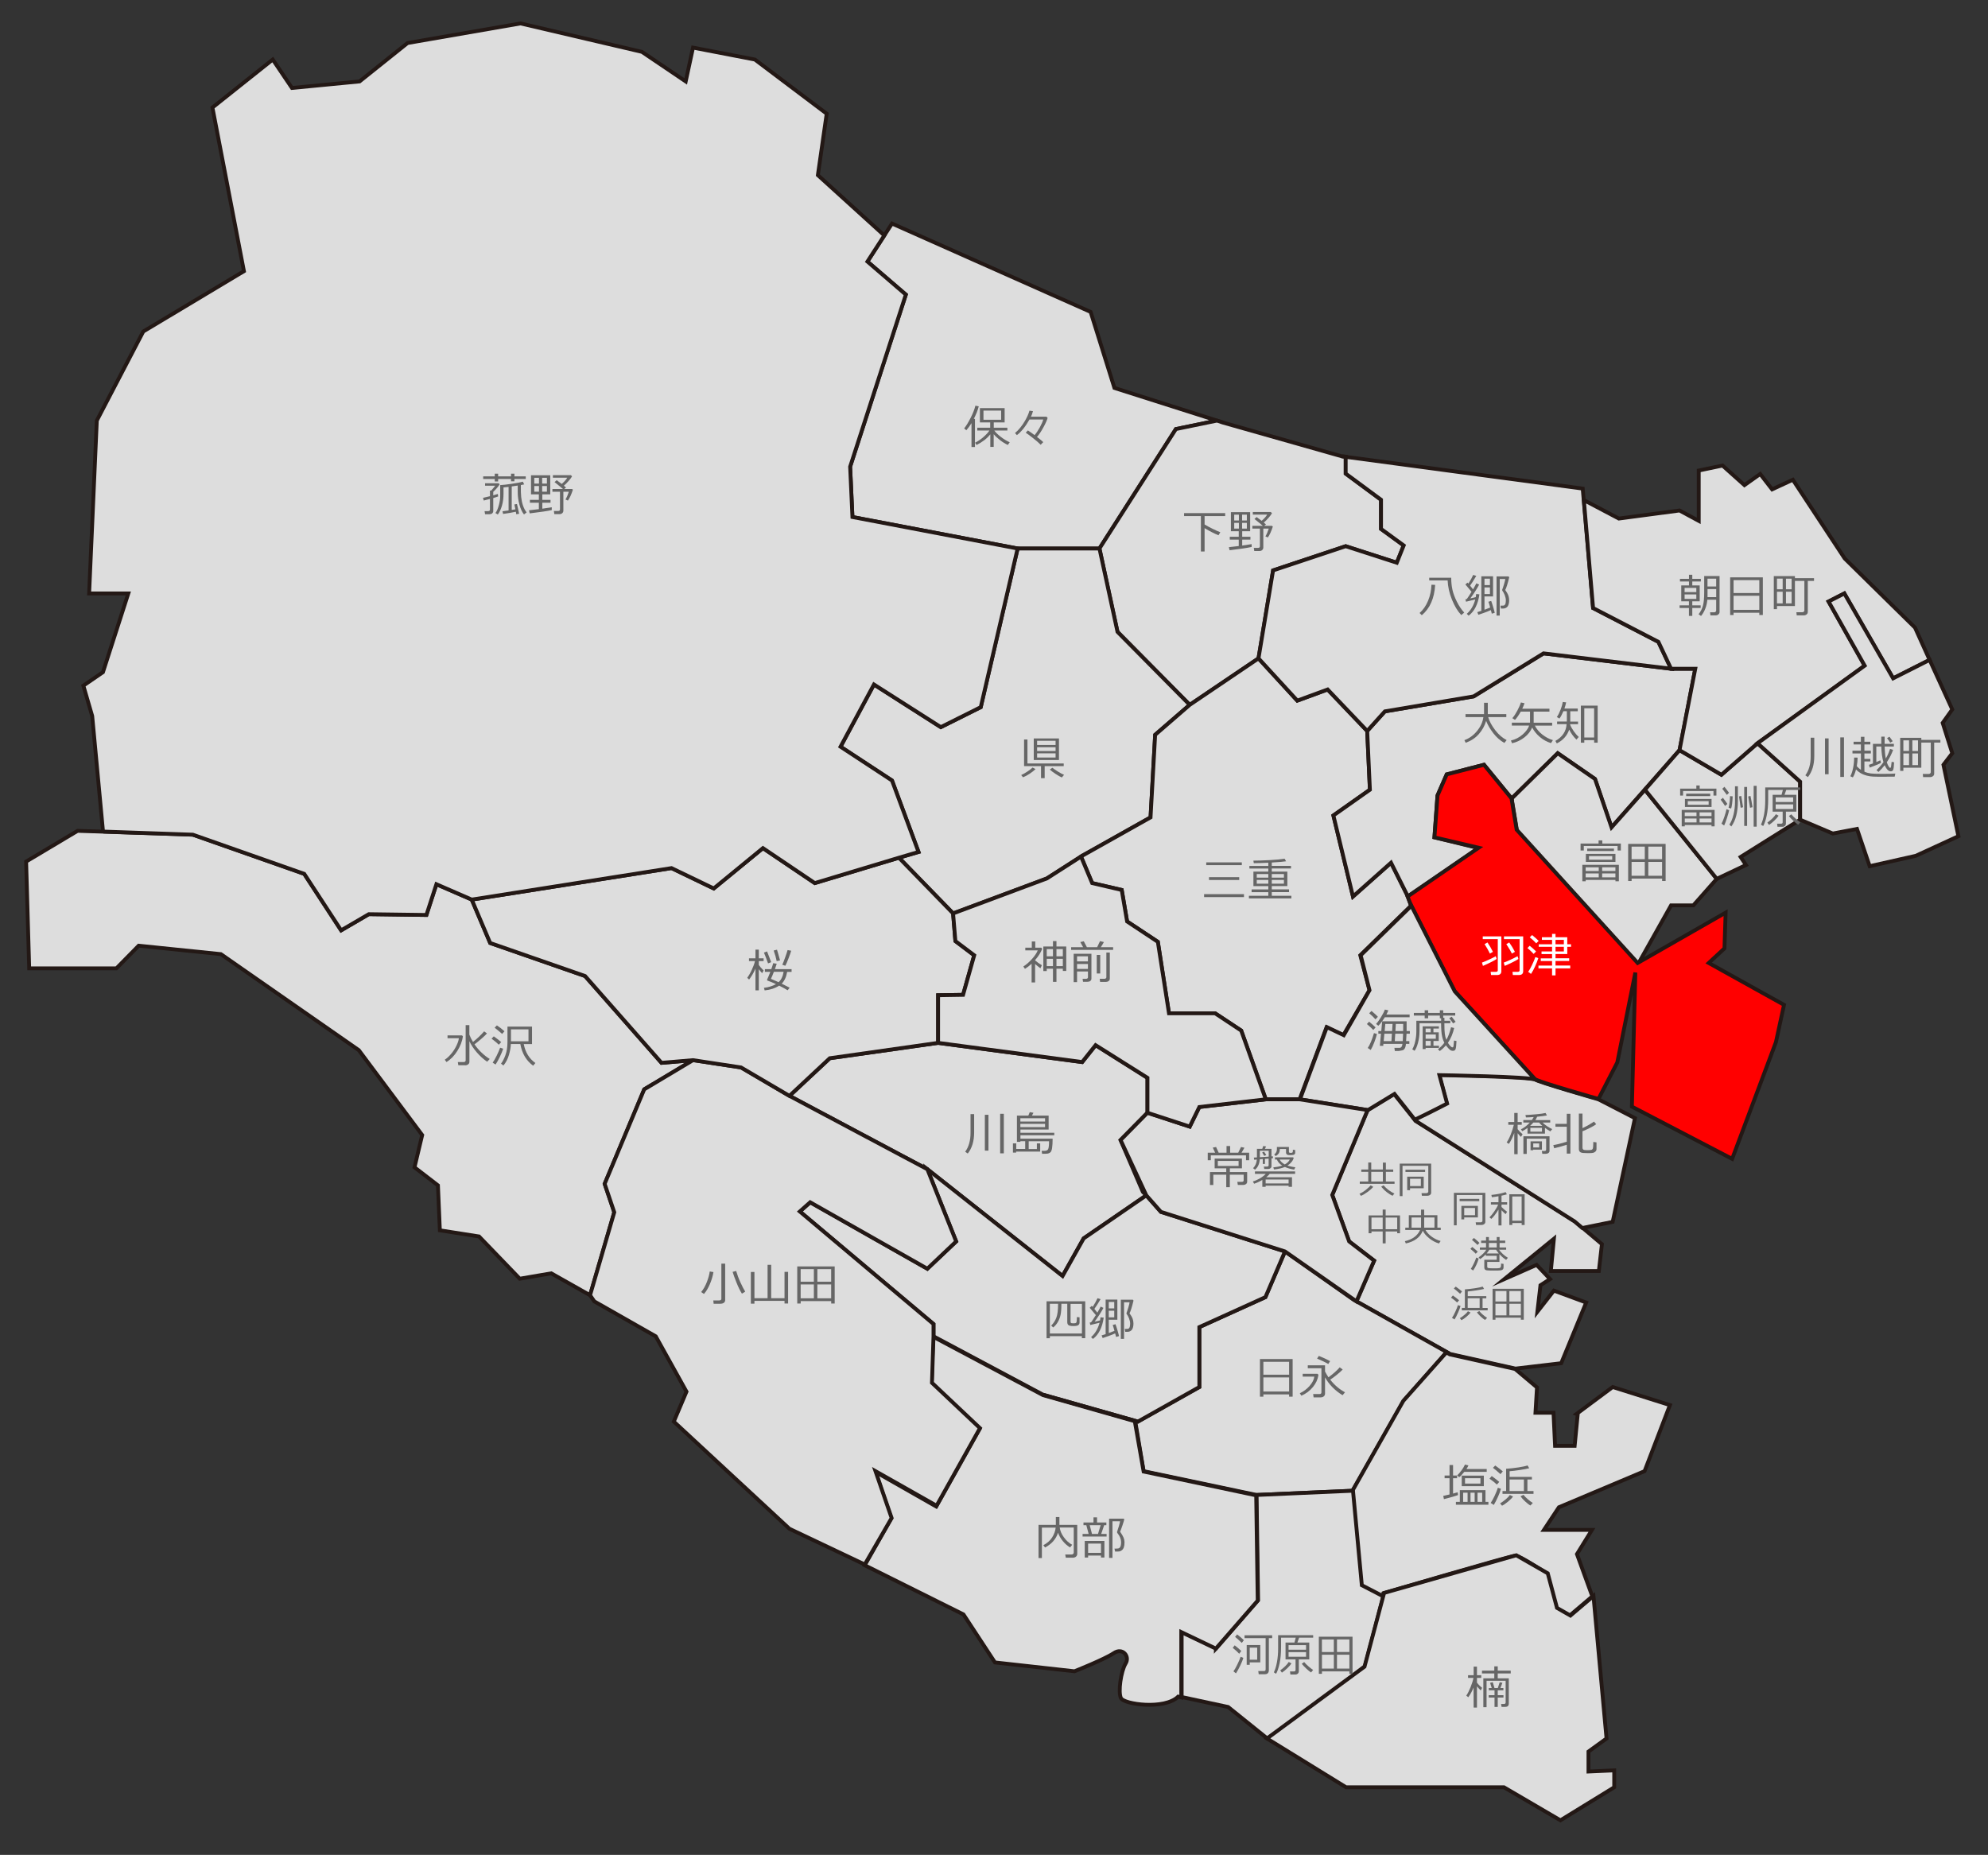 <?xml version="1.0" encoding="UTF-8"?>
<svg id="_レイヤー_1" xmlns="http://www.w3.org/2000/svg" viewBox="0 0 517.5 482.9">
  <rect x="0" y="0" width="517.5" height="482.9" fill="#333333" stroke="none"/>
  <polygon points="306.1 111.7 316.8 109.5 290.1 101 283.9 81.2 232.2 58.2 225.8 68.1 235.8 76.7 221.3 121.5 221.9 134.6 264.9 142.8 286.2 142.8 306.1 111.7" style="fill: #ddd; stroke: #231815; stroke-miterlimit: 10;"/>
  <polygon points="309.7 183.5 327.6 171.4 331.4 148.5 350.3 142.2 363.6 146.5 365.4 142 359.5 137.7 359.5 130.1 350.3 123.3 350.3 118.9 349.3 118.8 318.3 110 316.8 109.5 306.1 111.7 286.2 142.8 290.9 164.5 309.7 183.5" style="fill: #ddd; stroke: #231815; stroke-miterlimit: 10;"/>
  <polygon points="272.5 228.7 281.7 222.8 299.5 212.8 300.7 191.3 309.7 183.5 290.9 164.5 286.2 142.8 264.9 142.8 255.3 184.1 244.9 189.3 227.5 178.2 218.8 194.4 232.2 203.2 239.1 221.8 234 223.3 248.1 237.8 272.5 228.7" style="fill: #ddd; stroke: #231815; stroke-miterlimit: 10;"/>
  <polygon points="292 231.7 293.4 239.9 301.4 245.2 304.3 263.8 316.3 263.8 323.1 268.3 329.5 286.2 338.3 286.2 345.3 267.5 349.7 269.5 356.5 257.8 354.1 248.7 367.3 235.8 366.5 233.4 362.1 224.6 352.2 233.4 347.1 212.3 356.6 205.6 355.9 190.3 345.6 179.5 337.7 182.4 327.6 171.4 309.7 183.5 300.7 191.3 299.5 212.8 281.7 222.8 281.4 223 284.3 229.9 292 231.7" style="fill: #ddd; stroke: #231815; stroke-miterlimit: 10;"/>
  <polygon points="362.9 284.8 356 289 346.8 311.1 351.2 323.2 357.7 328.2 353.1 338.8 377.5 352.5 394.5 356.3 406.4 354.9 412.9 339.1 404.5 336 400.2 341.5 401 334.6 403.5 333 400 329.3 391.6 333 404.5 322.5 403.7 330.9 416.2 330.9 417 323.9 410 318 368.5 291.8 362.9 284.8" style="fill: #ddd; stroke: #231815; stroke-miterlimit: 10;"/>
  <polygon points="312.2 345.5 312.2 361.1 296.2 370.1 295.5 369.9 297.7 383 327.1 389.2 352.1 388.1 365.4 364.7 376.6 352 353.1 338.8 352.4 338.4 334.5 325.8 334.5 325.8 329.4 337.7 312.2 345.5" style="fill: #ddd; stroke: #231815; stroke-miterlimit: 10;"/>
  <polygon points="205.5 285.3 241.4 304.4 276.6 332.2 282.1 322.4 298.4 311.2 297.5 310.3 291.7 296.8 298.7 289.7 298.7 280.6 285.2 272.1 281.7 276.5 244.2 271.5 216 275.5 205.5 285.3" style="fill: #ddd; stroke: #231815; stroke-miterlimit: 10;"/>
  <polygon points="276.6 332.2 241.4 304.4 248.9 323.2 241.4 330.3 210.9 313 208.2 315.4 243 344.7 243 347.1 243 347.9 271.5 363.1 295.5 369.9 296.2 370.1 312.2 361.1 312.2 345.5 329.4 337.7 334.5 325.8 302.2 315.5 298.4 311.2 282.1 322.4 276.6 332.2" style="fill: #ddd; stroke: #231815; stroke-miterlimit: 10;"/>
  <polygon points="295.5 369.9 295.5 369.9 296.2 370.1 295.5 369.9" style="fill: #ffedb5; stroke: #231815; stroke-miterlimit: 10;"/>
  <path d="M410.7,368.2l-.8,8.2h-5.1l-.4-8.6h-4.7l.4-6.6-5.7-4.8-17-3.8-.9-.5-11.2,12.6-13.3,23.5,2.3,24.6,5.6,2.9.2-.9s33.2-9.8,34.4-9.8,8.2,4.7,8.2,4.7l2.3,9,3.5,2,6-5.1-4-11,3.9-6.3h-12.5l3.9-5.9,22.3-9.4,6.6-17.2-14.9-4.7-9.4,7,.3.1Z" style="fill: #ddd; stroke: #231815; stroke-miterlimit: 10;"/>
  <path d="M352.1,388.1l-25,1.1.4,27.4-10.9,12.5-9-4.3v17l12.1,2.6,10.2,8.2c1.6.4,25.4-18.8,25.4-18.8l4.8-18.2-5.6-2.9-2.3-24.6h-.1Z" style="fill: #ddd; stroke: #231815; stroke-miterlimit: 10;"/>
  <path d="M316.5,429.2l10.9-12.5-.4-27.4-29.3-6.2-2.3-13.1-23.9-6.8-28.6-15.2-.4,12.1,12.5,11.9-11.3,20.2-15.8-9,4.1,12.1-6.9,12.2,25.7,12.8,8.2,12.5,20.7,2.3s7.8-3.1,10.2-4.7c2.3-1.6,4.3.8,3.1,2.7-1.2,2-2,7.4-1.2,9,.8,1.6,11.3,3.1,14.9-.4l.8.2v-17l9,4.3h0Z" style="fill: #ddd; stroke: #231815; stroke-miterlimit: 10;"/>
  <polygon points="271.5 363.1 295.5 369.9 295.5 369.9 271.5 363.1" style="fill: #ffedb5; stroke: #231815; stroke-miterlimit: 10;"/>
  <polygon points="157.4 308.2 167.7 283.6 180.4 276 172.2 276.7 152.3 254.1 127.6 245.5 122.8 234.2 113.6 230.2 111 238.2 96 238 88.8 242.2 79.2 227.5 50.2 217.3 20.2 216.3 6.8 224.3 7.6 252.1 30.3 252.1 36.1 246.2 57.5 248.4 93.4 273.4 109.9 295.5 107.9 303.9 114 308.6 114.5 320.3 124.7 321.9 135.3 332.9 143.5 331.5 153.6 337.2 159.9 315.6 157.4 308.2" style="fill: #ddd; stroke: #231815; stroke-miterlimit: 10;"/>
  <path d="M374.6,279.8l2,7.4s-4.8,2.4-8.4,4.2l.3.4,41.4,26.2,2,1.7,7.9-1.6,5.8-27-9.5-4.9s-15.7-4.5-16.6-5.2c-1-.8-25-1.2-25-1.2h.1Z" style="fill: #ddd; stroke: #231815; stroke-miterlimit: 10;"/>
  <polygon points="373.4 218 374.2 207.1 376.6 201.6 386.3 199.1 393.5 207.9 405.5 196.1 415.2 202.8 419.5 215.4 437.2 195.3 441.3 174.1 435 174.1 401.8 170.1 383.6 181.3 360.5 185.2 355.9 190.3 356.6 205.6 347.1 212.3 352.2 233.4 362.1 224.6 366.5 233.4 384.9 220.8 373.4 218" style="fill: #ddd; stroke: #231815; stroke-miterlimit: 10;"/>
  <polygon points="383.6 181.3 401.8 170.1 435 174.1 431.7 167.1 414.7 158.3 412 127.2 349.3 118.8 350.3 118.9 350.3 123.3 359.5 130.1 359.5 137.7 365.4 142 363.6 146.5 350.3 142.2 331.4 148.5 327.6 171.4 337.7 182.4 345.6 179.5 355.9 190.3 360.5 185.2 383.6 181.3" style="fill: #ddd; stroke: #231815; stroke-miterlimit: 10;"/>
  <polygon points="419.5 215.4 415.2 202.8 405.5 196.1 393.5 207.9 394.9 216.3 426.4 251 435 235.7 440.8 235.7 446.9 228.8 428.2 205.6 419.5 215.4" style="fill: #ddd; stroke: #231815; stroke-miterlimit: 10;"/>
  <polygon points="468.6 203.5 457.5 193.5 448.1 201.7 437.2 195.3 428.2 205.6 446.9 228.8 454.5 225.2 453.1 223.1 468.6 213.4 468.6 203.5" style="fill: #ddd; stroke: #231815; stroke-miterlimit: 10;"/>
  <path d="M393.5,207.9l-7.2-8.8-9.7,2.5-2.4,5.5-.8,10.9,11.5,2.7-18.5,12.7.9,2.3,11.3,22.3,20.9,22.9c1,.8,16.6,5.2,16.6,5.2l4.9-9.5,4.7-23.4-.9,34.9,26.1,13.6,11.4-30.4,2.1-9.7-19.6-10.9,4.1-3.8.3-9.3-22.9,13.1-31.5-34.7-1.4-8.5.1.4Z" style="fill: red; stroke: #231815; stroke-miterlimit: 10;"/>
  <path d="M399.6,281l-20.9-22.9-11.3-22.3-13.2,12.9,2.3,9.1-6.7,11.7-4.4-2.1-7,18.8,17.7,2.8,6.9-4.2,5.3,6.7c3.6-1.7,8.4-4.2,8.4-4.2l-2-7.4s24,.4,25,1.2l-.1-.1Z" style="fill: #ddd; stroke: #231815; stroke-miterlimit: 10;"/>
  <polygon points="406.2 473.9 391.5 465.3 350.4 465.3 329.8 452.6 355.2 433.9 360.3 414.7 394.7 404.9 402.9 409.6 405.3 418.6 408.8 420.6 414.8 415.5 418.2 452.6 413.5 456 413.5 461.2 420.2 460.9 420.2 465.3 406.2 473.9" style="fill: #ddd; stroke: #231815; stroke-miterlimit: 10;"/>
  <polygon points="255.1 371.8 242.6 360 243 347.9 243 347.1 243 344.7 208.2 315.4 210.9 313 241.4 330.3 248.9 323.2 241.4 304.4 205.5 285.3 192.9 277.9 180.4 276 167.7 283.6 157.4 308.2 159.9 315.6 153.6 337.2 154.7 338.8 170.7 347.9 178.7 362.3 175.4 370.1 205.5 398 225.1 407.3 232.1 395.2 227.9 383 243.8 392 255.1 371.8" style="fill: #ddd; stroke: #231815; stroke-miterlimit: 10;"/>
  <polygon points="205.5 285.3 216 275.5 244.2 271.5 244.2 259.1 250.7 259 253.6 248.7 248.7 245 248.1 237.8 234 223.3 212.1 229.9 198.6 220.8 185.8 231.3 174.8 226 122.8 234.2 127.6 245.5 152.3 254.1 172.2 276.7 180.4 276 192.9 277.9 205.5 285.3" style="fill: #ddd; stroke: #231815; stroke-miterlimit: 10;"/>
  <polygon points="476 156.6 480.1 154.5 492.8 176.6 502.3 171.8 498.5 163.4 480.2 145.4 466.7 124.9 461.3 127.4 458.2 123.4 454.1 126.3 448.4 121.2 442.2 122.5 442.2 135.6 437.2 132.9 421.4 135 412.3 130.2 414.7 158.3 431.7 167.1 435 174.1 441.3 174.1 437.2 195.3 448.1 201.7 457.5 193.5 485.4 173.3 476 156.6" style="fill: #ddd; stroke: #231815; stroke-miterlimit: 10;"/>
  <polygon points="505.9 199.1 508.2 196.1 505.7 188.2 508.2 184.7 502.3 171.8 492.8 176.6 480.1 154.5 476 156.6 485.4 173.3 457.5 193.5 468.6 203.5 468.6 213.4 477.1 217 483.4 215.8 486.7 225.5 498.7 222.8 509.8 217.7 505.9 199.1" style="fill: #ddd; stroke: #231815; stroke-miterlimit: 10;"/>
  <polygon points="353.1 338.8 334.5 325.8 302.2 315.5 298.4 311.2 291.7 296.8 298.7 289.7 309.7 293.3 312.2 288.2 329.5 286.2 338.3 286.2 356 289 346.8 311.1 351.2 323.2 357.7 328.2 353.1 338.8" style="fill: #ddd; stroke: #231815; stroke-miterlimit: 10;"/>
  <polygon points="79.2 227.5 88.8 242.2 96 238 111 238.2 113.6 230.2 122.8 234.2 174.8 226 185.8 231.3 198.6 220.8 212.1 229.9 234 223.3 239.1 221.8 232.2 203.2 218.8 194.4 227.5 178.2 244.9 189.3 255.3 184.1 264.9 142.8 221.9 134.6 221.3 121.5 235.8 76.7 225.8 68.1 230.2 61.3 212.9 45.6 215.2 29.6 196.5 15.5 180.4 12.4 178.5 21.2 167.1 13.5 135.5 6.1 106.1 11.2 93.6 21.2 76 22.9 71 15.5 55.3 28 63.5 70.6 37.3 86.3 25.2 109.5 23.2 154.5 33.4 154.5 26.8 175 21.7 178.5 24 186.4 26.8 216.3 27.1 216.5 50.2 217.3 79.2 227.5" style="fill: #ddd; stroke: #231815; stroke-miterlimit: 10;"/>
  <polygon points="281.7 276.5 244.2 271.5 244.2 259.1 250.7 259 253.6 248.7 248.7 245 248.1 237.8 272.5 228.7 281.4 223 284.3 229.9 292 231.7 293.4 239.9 301.4 245.2 304.3 263.8 316.3 263.8 323.1 268.3 329.5 286.2 312.2 288.2 309.7 293.3 298.7 289.7 298.7 280.6 285.2 272.1 281.7 276.5" style="fill: #ddd; stroke: #231815; stroke-miterlimit: 10;"/>
  <g style="isolation: isolate;">
    <g style="isolation: isolate;">
      <path d="M252.89,116.36v-6.2c-.4.67-.85,1.29-1.34,1.85l-.57-.46c.57-.73,1.14-1.68,1.73-2.85s.99-2.2,1.19-3.08l.88.16c-.23.95-.66,2.04-1.28,3.27h.29v7.32h-.9ZM254.21,115.86l-.38-.61c.78-.4,1.51-.89,2.19-1.49s1.2-1.15,1.54-1.68h-3.16v-.73h3.36v-1.38h-2.68v-3.73h6.44v3.73h-2.83v1.38h3.54v.73h-3.4c.32.47.87,1.01,1.65,1.62s1.57,1.09,2.36,1.44l-.49.7c-.65-.3-1.32-.71-2.01-1.24s-1.25-1.05-1.67-1.57v3.32h-.88v-3.28c-.86,1.09-2.06,2.02-3.59,2.78ZM260.61,106.9h-4.6v2.38h4.6v-2.38Z" style="fill: #666;"/>
      <path d="M271.57,115.1l-.67.69c-.42-.44-1.09-1.03-2.01-1.75-.8-.63-1.42-1.1-1.88-1.39l.56-.59c.37.22.96.63,1.75,1.22.45-.53.91-1.21,1.37-2.04.45-.82.74-1.49.88-2.03h-3.58c-1.05,1.86-2.14,3.21-3.28,4.07l-.49-.54c.97-.81,1.84-1.88,2.61-3.21.55-.95.93-1.82,1.15-2.62l.91.13c-.11.49-.29.97-.52,1.44h4.04l.3.32c-.16.57-.5,1.36-1.04,2.35-.59,1.1-1.17,1.97-1.73,2.6.81.62,1.35,1.07,1.63,1.35Z" style="fill: #666;"/>
    </g>
  </g>
  <g style="isolation: isolate;">
    <g style="isolation: isolate;">
      <path d="M312.61,143.58v-9.22h-4.38v-.77h10.7v.77h-5.36v2.18c.57.35,1.28.73,2.13,1.15s1.51.71,1.96.87l-.47.79c-1.07-.43-2.27-1.04-3.62-1.85v6.08h-.96Z" style="fill: #666;"/>
      <path d="M322.46,142.15v-1.67h-2.33v-.74h2.33v-1.44h-2.04v-4.97h5.01v4.97h-2.07v1.44h2.14v.74h-2.14v1.55c1.18-.16,1.99-.28,2.46-.37v.73c-1.05.25-2.97.53-5.74.86l-.19-.8c.42-.03,1.28-.13,2.57-.3ZM321.28,135.5h1.22v-1.51h-1.22v1.51ZM322.5,136.13h-1.22v1.48h1.22v-1.48ZM323.33,135.5h1.24v-1.51h-1.24v1.51ZM324.57,136.13h-1.24v1.48h1.24v-1.48ZM327.87,143.45h-1.37l-.12-.82h1.12c.32,0,.47-.14.47-.42v-4.59h-1.97v-.72h2.74c-.38-.34-1.11-.94-2.19-1.79l.57-.5c.27.19.7.52,1.3.98.74-.65,1.21-1.19,1.43-1.62h-3.73v-.67h4.69l.3.32c-.19.33-.49.73-.91,1.21s-.82.88-1.22,1.21c.27.23.46.39.57.5l-.49.36h2.06l.21.19c-.42,1.29-.86,2.23-1.3,2.83l-.63-.28c.31-.5.6-1.17.87-2.02h-1.42v4.91c0,.27-.09.48-.28.66s-.43.26-.73.26Z" style="fill: #666;"/>
    </g>
  </g>
  <g style="isolation: isolate;">
    <g style="isolation: isolate;">
      <path d="M370.1,160.16l-.56-.57c.93-.82,1.67-1.89,2.21-3.2s.83-2.7.88-4.17l.96.05c-.2,3.49-1.36,6.12-3.47,7.89ZM380.38,160.13c-.96-1.04-1.77-2.39-2.44-4.07s-1.04-3.32-1.1-4.95h-4.8v-.71h5.73v.11c0,1.07.11,2.09.32,3.04s.6,1.99,1.16,3.11,1.19,2.06,1.9,2.82l-.77.65Z" style="fill: #666;"/>
      <path d="M382.31,160.29l-.49-.49c1.05-.91,1.79-2.16,2.21-3.74-.15.04-.95.24-2.41.59l-.15-.64.35-.05c.31-.43.72-1.05,1.24-1.89l-1.6-1.91.54-.49c.09.09.17.18.24.26.52-.8.94-1.55,1.25-2.26l.8.26c-.67,1.14-1.21,1.98-1.61,2.53l.77.97c.39-.66.68-1.18.86-1.57l.73.33c-.55,1.05-1.32,2.25-2.3,3.6.56-.11,1.03-.23,1.42-.34.05-.26.09-.53.11-.81l.84.09c-.38,2.59-1.31,4.44-2.81,5.55ZM384.84,160.06l-.28-.7c.22-.06.57-.17,1.05-.33v-9h3.05v5.25h-2.23v3.46c.59-.21,1.08-.4,1.48-.57-.19-.69-.34-1.2-.46-1.51l.72-.22c.11.26.28.77.5,1.52s.37,1.28.43,1.58l-.77.22-.24-.93c-.49.23-1.09.47-1.8.72l-1.44.5ZM387.85,150.66h-1.42v1.66h1.42v-1.66ZM386.43,152.93v1.73h1.42v-1.73h-1.42ZM391.83,153.6c.12.15.28.4.49.75s.35.69.42,1.02.11.63.11.91v.02c0,.3-.03.57-.08.81s-.13.45-.23.63-.22.32-.38.42-.31.18-.47.22-.42.05-.76.05h-.22l-.13-.75c.27,0,.52-.01.74-.02s.39-.13.5-.35.17-.55.17-.99-.09-.88-.28-1.37-.4-.88-.64-1.18h0s0-.06-.02-.11-.02-.09-.02-.1c.12-.3.29-.8.5-1.51s.31-1.15.31-1.31h-1.44v9.52h-.83v-10.2h3.12l.18.23c-.43,1.77-.78,2.87-1.04,3.3Z" style="fill: #666;"/>
    </g>
  </g>
  <g style="isolation: isolate;">
    <g style="isolation: isolate;">
      <path d="M392.2,192.68l-.6.74c-1.09-.62-2.05-1.46-2.87-2.53s-1.45-2.13-1.87-3.21c-.38,1.29-1.02,2.43-1.91,3.44s-2.03,1.75-3.41,2.26l-.34-.69c1.28-.46,2.38-1.26,3.31-2.41s1.47-2.34,1.63-3.6h-4.65v-.77h4.82v-2.95h.98v2.95h4.82v.77h-4.72c.32,1.1.93,2.23,1.82,3.4s1.89,2.03,2.99,2.6Z" style="fill: #666;"/>
      <path d="M398.85,189.39c-.4.97-1.07,1.83-2.01,2.57s-2.01,1.25-3.23,1.54l-.3-.71c1.16-.28,2.18-.8,3.05-1.57s1.44-1.54,1.69-2.32h-4.5v-.76h4.73v-2.88h-2.4c-.59,1.02-1.1,1.73-1.51,2.16l-.69-.45c.43-.49.86-1.14,1.29-1.95s.75-1.52.94-2.14l.94.2c-.2.55-.39,1.03-.59,1.43h7.08v.76h-4.11v2.88h4.81v.76h-4.5c.45.89,1.1,1.67,1.96,2.34s1.77,1.15,2.74,1.44l-.5.77c-1.04-.32-1.99-.83-2.85-1.55s-1.55-1.55-2.06-2.52Z" style="fill: #666;"/>
      <path d="M408.73,188.52s0,.09,0,.17c.2.52.52,1.09.96,1.71s.87,1.11,1.28,1.45l-.6.7c-.75-.71-1.38-1.58-1.89-2.6-.54,1.58-1.61,2.78-3.22,3.59l-.38-.65c1.84-1.03,2.81-2.49,2.92-4.37h-2.47v-.67h2.54v-2.69h-.9c-.36.85-.7,1.48-1.03,1.9l-.67-.38c.38-.57.7-1.23.99-1.98s.47-1.4.55-1.95l.88.11c-.13.6-.28,1.14-.45,1.61h3.47v.7h-1.95v2.69h2.03v.67h-2.09ZM414.97,192.69h-2.56v.66h-.89v-9.64h4.37v9.64h-.91v-.66ZM412.41,192h2.56v-7.61h-2.56v7.61Z" style="fill: #666;"/>
    </g>
  </g>
  <g style="isolation: isolate;">
    <g style="isolation: isolate;">
      <path d="M421.08,221.42v-1.18h-8.8v1.18h-.84v-1.81h4.69v-.82h.97v.82h4.83v1.81h-.84ZM420.51,229.08h-7.73v.35h-.88v-4.28h9.51v4.28h-.89v-.35ZM416.17,225.8h-3.4v.96h3.4v-.96ZM412.77,228.41h3.4v-1.02h-3.4v1.02ZM412.82,224.39v-2.09h7.7v2.09h-7.7ZM413.17,221.56v-.64h6.96v.64h-6.96ZM419.68,222.87h-6.04v.94h6.04v-.94ZM420.51,226.75v-.96h-3.45v.96h3.45ZM417.06,228.41h3.45v-1.02h-3.45v1.02Z" style="fill: #666;"/>
      <path d="M432.66,228.73h-7.93v.63h-.9v-9.66h9.75v9.66h-.91v-.63ZM428.16,220.41h-3.44v3.27h3.44v-3.27ZM424.72,228h3.44v-3.61h-3.44v3.61ZM432.66,223.68v-3.27h-3.59v3.27h3.59ZM429.07,228h3.59v-3.61h-3.59v3.61Z" style="fill: #666;"/>
    </g>
  </g>
  <g style="isolation: isolate;">
    <g style="isolation: isolate;">
      <path d="M446.04,207.12v-1.18h-7.92v1.18h-.76v-1.81h4.22v-.82h.87v.82h4.35v1.81h-.76ZM445.53,214.78h-6.96v.35h-.8v-4.28h8.56v4.28h-.8v-.35ZM441.62,211.5h-3.06v.96h3.06v-.96ZM438.57,214.11h3.06v-1.02h-3.06v1.02ZM438.61,210.09v-2.09h6.93v2.09h-6.93ZM438.93,207.26v-.64h6.26v.64h-6.26ZM444.78,208.57h-5.43v.94h5.43v-.94ZM445.53,212.45v-.96h-3.11v.96h3.11ZM442.42,214.11h3.11v-1.02h-3.11v1.02Z" style="fill: #666;"/>
      <path d="M449.06,209.83c-.28-.46-.67-1.01-1.15-1.63l.58-.5c.56.7.95,1.24,1.17,1.6l-.6.53ZM448.82,214.92l-.69-.49c.23-.39.46-.97.72-1.72.25-.75.45-1.43.58-2.04l.69.27c-.11.5-.29,1.17-.56,2-.27.84-.51,1.49-.74,1.97ZM449.53,206.95c-.04-.05-.44-.59-1.2-1.6l.56-.52c.3.36.7.88,1.2,1.56l-.56.55ZM450.63,210.5l-.66-.22c.24-.97.36-1.98.37-3.02l.7.06c-.07,1.5-.2,2.56-.41,3.18ZM450.68,215.17l-.5-.5c.45-.66.81-1.53,1.07-2.59s.39-2.16.39-3.31v-4.07h.75v3.89c0,2.86-.57,5.05-1.71,6.57ZM453.12,210.29c-.09-.71-.23-1.7-.43-2.95l.58-.13c.06.28.22,1.26.47,2.94l-.62.15ZM454.04,215.02v-10.15h.75v10.15h-.75ZM455.56,210.3c-.11-.71-.27-1.69-.48-2.93l.58-.17c.18.78.36,1.76.54,2.94l-.64.16ZM456.5,215.21v-10.63h.78v10.63h-.78Z" style="fill: #666;"/>
      <path d="M464.02,215.24h-1.32l-.1-.8h1.02c.28,0,.43-.13.43-.39v-2.74h-2.61v-4.39h2.32l.34-1.27h-3.82v2.46c0,1.64-.13,3.05-.39,4.25-.26,1.2-.56,2.09-.91,2.69l-.58-.37c.35-.72.62-1.63.82-2.72.19-1.09.29-2.24.29-3.44v-3.52h9.12v.65h-3.65l-.45,1.27h3.09v4.39h-2.72v3.05c0,.27-.08.48-.25.64-.17.16-.37.24-.61.24ZM460.5,214.76l-.44-.6c1.02-.74,1.76-1.47,2.23-2.19l.7.39c-.22.35-.58.77-1.08,1.25-.5.48-.97.86-1.4,1.15ZM462.23,208.79h4.55v-1.2h-4.55v1.2ZM466.78,209.42h-4.55v1.2h4.55v-1.2ZM468.1,214.71c-.3-.17-.71-.5-1.23-.98s-.92-.92-1.2-1.28l.63-.45c.33.4.74.8,1.21,1.2.47.4.85.69,1.13.85l-.53.66Z" style="fill: #666;"/>
    </g>
  </g>
  <g style="isolation: isolate;">
    <g style="isolation: isolate;">
      <path d="M439.65,160.34v-2.06h-2.43v-.69h2.43v-1.04h-2v-4.14h2.01v-1.03h-2.35v-.69h2.35v-1.05h.86v1.05h2.23v.69h-2.23v1.03h1.93v4.14h-1.93v1.04h2.18v.69h-2.18v2.06h-.87ZM438.52,154.15h3.05v-1.1h-3.05v1.1ZM441.57,154.75h-3.05v1.16h3.05v-1.16ZM446.74,156.13h-2.3c-.06.79-.23,1.55-.52,2.3s-.65,1.38-1.12,1.93l-.64-.45c.54-.68.92-1.42,1.14-2.25s.32-1.96.32-3.41v-4.29h4v9.36c0,.25-.1.46-.3.63s-.42.25-.66.25h-1.42l-.09-.8h1.1c.14,0,.26-.05.35-.14s.14-.21.14-.34v-2.8ZM444.48,155.46h2.27v-2.1h-2.26v.45c0,.97,0,1.52,0,1.65ZM444.48,152.68h2.26v-2.02h-2.26v2.02Z" style="fill: #666;"/>
      <path d="M457.97,159.52h-6.7v.59h-.89v-9.8h8.51v9.8h-.92v-.59ZM457.97,154.39v-3.36h-6.7v3.36h6.7ZM451.27,158.77h6.7v-3.67h-6.7v3.67Z" style="fill: #666;"/>
      <path d="M462.57,157.77v.82h-.83v-8.61h5.5v.54h4.97v.71h-1.62v8.08c0,.27-.1.49-.31.65s-.45.25-.74.25h-1.83l-.09-.82h1.53c.14,0,.27-.04.38-.13s.17-.19.17-.31v-7.72h-2.46v6.54h-4.66ZM464.05,153.41v-2.77h-1.48v2.77h1.48ZM464.05,157.09v-3.04h-1.48v3.04h1.48ZM464.91,150.65v2.77h1.47v-2.77h-1.47ZM464.91,154.05v3.04h1.47v-3.04h-1.47Z" style="fill: #666;"/>
    </g>
  </g>
  <g style="isolation: isolate;">
    <g style="isolation: isolate;">
      <path d="M470.62,202.31l-.67-.46c.93-1.27,1.39-2.9,1.39-4.9v-4.9h.94v4.76c0,2.27-.55,4.1-1.66,5.5ZM475.07,201.56v-9.33h.94v9.33h-.94ZM479.05,202.26v-10.29h.96v10.29h-.96Z" style="fill: #666;"/>
      <path d="M482.33,202.39l-.67-.3c.31-.56.55-1.29.73-2.19s.26-1.77.26-2.6v-.08l.91.02c-.01.72-.08,1.46-.22,2.22.32.37.69.69,1.08.96v-4.27h-2.2v-.71h2.19v-1.64h-1.9v-.7h1.9v-1.28h.92v1.28h1.54v.7h-1.54v1.64h1.68v.71h-1.68v1.42h1.55v.66h-1.55v2.67c.55.24,1.11.39,1.66.46s1.51.11,2.88.11c1.65,0,2.82-.03,3.5-.08l-.16.8c-.53.02-1.51.02-2.94.02-1.17,0-2.04,0-2.62-.03s-1.14-.1-1.71-.25-1.1-.36-1.58-.64-.89-.61-1.22-.97c-.21.86-.49,1.55-.83,2.07ZM486.71,199.86l-.2-.75c.34-.11.69-.23,1.04-.36v-5.09h2.17v-1.88h.87v1.32s0,.55,0,.55h2.41v.69h-2.4c.03,1.3.13,2.35.3,3.13.46-.79.83-1.63,1.1-2.51l.8.26c-.39,1.1-.94,2.17-1.64,3.22.14.45.3.8.47,1.07s.3.4.41.4c.1,0,.18-.11.22-.33s.1-.63.16-1.25l.64.13c-.05,1.1-.14,1.77-.26,2s-.32.35-.62.35c-.56,0-1.09-.53-1.58-1.59-.54.69-1.07,1.27-1.61,1.75l-.51-.48c.7-.67,1.3-1.36,1.81-2.07-.33-1.05-.52-2.4-.57-4.07h-1.29v4.05c.44-.18.79-.33,1.04-.46l.18.65c-.38.25-1.36.67-2.96,1.26ZM492.04,193.35c-.23-.37-.5-.77-.82-1.2l.64-.35c.18.23.46.62.84,1.17l-.66.38Z" style="fill: #666;"/>
      <path d="M495.47,199.87v.82h-.83v-8.61h5.5v.54h4.97v.71h-1.62v8.08c0,.27-.1.49-.31.65s-.45.25-.74.25h-1.83l-.09-.82h1.53c.14,0,.27-.04.38-.13s.17-.19.17-.31v-7.72h-2.46v6.54h-4.66ZM496.95,195.51v-2.77h-1.48v2.77h1.48ZM496.95,199.19v-3.04h-1.48v3.04h1.48ZM497.81,192.75v2.77h1.47v-2.77h-1.47ZM497.81,196.15v3.04h1.47v-3.04h-1.47Z" style="fill: #666;"/>
    </g>
  </g>
  <g style="isolation: isolate;">
    <g style="isolation: isolate;">
      <path d="M386.03,251.47l-.26-.87c.41-.14,1-.39,1.78-.75s1.38-.66,1.82-.91l.22.72c-.61.43-1.8,1.03-3.56,1.8ZM389.67,253.84h-1.53l-.11-.83h1.34c.34,0,.52-.13.52-.39v-8.12h-3.91v-.73h4.84v9.07c0,.67-.38,1-1.14,1ZM387.84,248.26c-.37-.78-.83-1.61-1.39-2.47l.76-.43c.51.75.99,1.57,1.42,2.44l-.79.46ZM391.7,251.47l-.26-.87c.41-.14,1-.38,1.76-.74s1.37-.66,1.84-.92l.22.72c-.64.44-1.83,1.04-3.56,1.8ZM395.36,253.84h-1.55l-.09-.83h1.33c.34,0,.52-.13.52-.39v-8.12h-4.07v-.73h5v9.07c0,.67-.38,1-1.14,1ZM393.57,248.26c-.27-.57-.76-1.39-1.46-2.47l.76-.43c.57.79,1.06,1.61,1.48,2.44l-.78.46Z" style="fill: #fff;"/>
      <path d="M399.23,248.35c-.48-.53-1.02-1.04-1.62-1.54l.59-.59c.57.45,1.12.94,1.66,1.48l-.64.65ZM398.54,253.55l-.74-.54c.31-.43.65-1.04,1.02-1.81s.65-1.46.85-2.04l.77.28c-.18.6-.45,1.3-.82,2.12s-.73,1.48-1.08,1.99ZM399.89,245.58c-.48-.53-1.04-1.05-1.68-1.56l.61-.59c.79.64,1.36,1.15,1.72,1.52l-.65.64ZM400.48,252.13v-.75h3.54v-1.18h-2.94v-.7h2.94v-1.11h-2.74v-.69h2.74v-1.2h-3.46v-.66h3.46v-1.15h-2.65v-.69h2.65v-.87h.9v.87h3.06v1.83h.98v.66h-.98v1.88h-3.06v1.11h3.56v.7h-3.56v1.18h3.83v.75h-3.83v1.82h-.9v-1.82h-3.54ZM404.92,244.69v1.15h2.17v-1.15h-2.17ZM404.92,246.5v1.2h2.17v-1.2h-2.17Z" style="fill: #fff;"/>
    </g>
  </g>
  <g style="isolation: isolate;">
    <g style="isolation: isolate;">
      <path d="M392.76,297.81l-.56-.4c.34-.46.7-1.15,1.06-2.06s.63-1.75.81-2.52h-1.44v-.72h1.55v-2.36h.88v2.36h1.07v.72h-1.07v1.14c.42.53.85.96,1.29,1.31l-.42.7c-.32-.3-.61-.62-.87-.96v5.46h-.88v-5.54c-.43,1.2-.9,2.16-1.42,2.87ZM397.61,293.66c-.41.3-.86.58-1.35.84l-.34-.5c.81-.38,1.58-.97,2.31-1.76h-1.69v-.64h2.21c.21-.29.37-.55.49-.79-.77.06-1.44.1-2.02.1l-.13-.63c.71-.02,1.64-.08,2.8-.19s1.97-.22,2.44-.34l.35.65c-.64.11-1.49.22-2.54.33-.14.31-.29.6-.47.87h3.87v.64h-1.99c.69.68,1.53,1.25,2.51,1.71l-.48.59c-.41-.22-.88-.53-1.41-.92v1.51h-4.54v-1.46ZM402.46,300.38h-.98l-.13-.73h.71c.28,0,.42-.12.42-.36v-2.85h-5.05v3.97h-.87v-4.59h6.8v3.77c0,.24-.09.43-.26.57s-.38.21-.63.21ZM399.15,292.24c-.25.29-.54.58-.85.86h3.19c-.36-.31-.64-.6-.85-.86h-1.49ZM401.39,293.62h-3.02v1h3.02v-1ZM399.11,299.29v.15h-.69v-2.3h2.96v2.15h-2.27ZM400.67,297.68h-1.55v1.05h1.55v-1.05Z" style="fill: #666;"/>
      <path d="M404.57,298.93l-.23-.81c.91-.15,2.08-.44,3.51-.88v-3.91h-2.95v-.74h2.95v-2.63h.94v10.37h-.94v-2.3c-.85.28-1.95.58-3.28.91ZM411.01,289.91h.93v3.79c1.15-.54,2.15-1.11,3-1.71l.57.69c-.79.57-1.98,1.18-3.57,1.84v4.31c0,.16.06.31.18.43s.46.18,1.01.18c.67,0,1.07-.04,1.22-.11s.24-.2.3-.36.09-.72.11-1.68l.83.12v1.72c0,.26-.09.48-.26.65s-.38.29-.63.35-.67.08-1.27.08c-.32,0-.72-.01-1.19-.04s-.79-.12-.97-.3-.27-.42-.27-.74v-9.22Z" style="fill: #666;"/>
    </g>
  </g>
  <g style="isolation: isolate;">
    <g style="isolation: isolate;">
      <path d="M357.5,268.15c-.32-.35-.88-.87-1.68-1.55l.57-.62c.64.52,1.21,1.01,1.69,1.49l-.59.67ZM356.82,273.35l-.78-.52c.57-.83,1.11-2.12,1.62-3.87l.77.23c-.15.65-.38,1.38-.69,2.18s-.62,1.46-.92,1.97ZM358.05,265.38c-.36-.43-.9-.96-1.63-1.59l.6-.6c.78.65,1.34,1.16,1.66,1.52l-.64.67ZM358.8,267.05l-.59-.48c.37-.38.8-.97,1.3-1.79s.83-1.46.98-1.95l.9.2c-.1.31-.27.67-.49,1.09h6.04v.71h-6.45c-.57.92-1.13,1.66-1.69,2.21ZM366.03,271.05h.84v.72h-.9v.1c-.03.31-.08.59-.17.82s-.21.43-.37.57-.58.26-1.29.35h-1.05l-.11-.81h1.29c.22,0,.4-.08.53-.23s.23-.42.28-.81h-4.96l-.05.52h-.88l.3-3.17h-.69v-.69h.76l.24-2.53h6.36v1.9c0,.14,0,.35,0,.63h.84v.69h-.86c-.02.5-.06,1.14-.12,1.93ZM360.19,271.05h2.02l.12-1.93h-1.96l-.18,1.93ZM362.5,266.57h-1.89l-.17,1.86h1.94l.12-1.86ZM363.08,271.05h2.07c.04-.47.06-1.12.09-1.93h-2.04l-.12,1.93ZM365.26,268.43v-.49c.02-.33.02-.79.01-1.37h-1.92l-.11,1.86h2.02Z" style="fill: #666;"/>
      <path d="M379.14,271.04c-.04,1.03-.12,1.71-.22,2.04s-.35.5-.73.5c-.16,0-.33-.04-.5-.11s-.38-.25-.65-.54-.49-.55-.65-.79c-.47.56-1.01,1.06-1.6,1.49l-.47-.47c.64-.5,1.2-1.07,1.66-1.69-.25-.46-.45-1.04-.6-1.75s-.24-1.81-.25-3.32h-5.61v1.97c0,1.09-.13,2.12-.39,3.09s-.56,1.67-.9,2.1l-.6-.38c.36-.61.62-1.35.8-2.22s.26-1.67.26-2.39v-2.82h6.45v-.65h-.33v-.7h-3.05v.7h-.9v-.7h-2.82v-.7h2.82v-.69h.9v.69h3.05v-.69h.88v.69h3.12v.7h-3.12v.58h.31v.77h1.53v.65h-1.54v.21c0,1.08.04,1.91.11,2.5s.2,1.12.4,1.6c.51-.87.92-1.96,1.22-3.28l.82.2c-.32,1.44-.87,2.73-1.63,3.87.52.78.91,1.17,1.17,1.17.13,0,.22-.07.26-.22s.09-.67.16-1.55l.66.13ZM374.58,272.81h-3.47v.31h-.77v-5.92h4.22v.57h-1.42v.98h1.38v2.25h-1.37v1.24h1.43v.57ZM372.43,268.75v-.98h-1.32v.98h1.32ZM373.76,270.43v-1.11h-2.65v1.11h2.65ZM372.43,272.23v-1.24h-1.32v1.24h1.32ZM378.91,266c-.2.17-.42.31-.66.43-.12-.2-.46-.65-1-1.36l.64-.38c.46.56.8,1,1.02,1.31Z" style="fill: #666;"/>
    </g>
  </g>
  <g style="isolation: isolate;">
    <g style="isolation: isolate;">
      <path d="M316.32,300.11l-.62-1.34.86-.16.68,1.49h2.04v-1.75h.94v1.75h2.1l.73-1.49.89.19-.76,1.3h1.99v1.96h-.82v-1.28h-9.16v1.28h-.8v-1.96h1.93ZM323.64,308.48h-1.42l-.13-.8h1.18c.31,0,.47-.13.47-.39v-1.47h-3.6v3.26h-.93v-3.26h-3.37v2.68h-.87v-3.37h4.24v-.97h-3.02v-2.54h7.1v2.54h-3.14v.97h4.5v2.52c0,.24-.09.44-.28.59s-.43.24-.72.24ZM322.42,302.24h-5.41v1.31h5.41v-1.31Z" style="fill: #666;"/>
      <path d="M328.61,307.17c-.77.46-1.49.79-2.15,1l-.32-.59c.61-.18,1.23-.45,1.87-.82s1.13-.76,1.48-1.16h-2.81v-.64h10.45v.64h-6.61c-.23.3-.53.59-.89.88h6.69v2.5h-.88v-.3h-5.98v.3h-.86v-1.8ZM328.72,303.01v-1.27l-.79.06c-.07,1.19-.48,2.09-1.24,2.72l-.49-.4c.59-.6.91-1.35.97-2.25l-.69.06-.08-.56.8-.05v-2.23h1.38l.26-.73.74.1-.32.63h1.72v1.97l.38-.02v.49c-.07,0-.2.02-.38.04v2.11c0,.16-.08.31-.25.45s-.37.21-.62.21h-1l-.11-.63h.81c.29,0,.43-.12.43-.36v-1.72l-.96.08v1.31h-.59ZM330.26,301.12v-1.53h-2.31v1.68l2.31-.15ZM329.11,300.94l-.55-.9.5-.22.57.88-.53.23ZM329.46,308.1h5.98v-1.02h-5.98v1.02ZM334.47,303.81c-.77.32-1.71.53-2.84.64l-.17-.54c.98-.1,1.76-.26,2.32-.46-.68-.43-1.15-.96-1.4-1.58h-.49v-.57h4.69l.19.12c-.19.77-.73,1.44-1.63,2.03.51.18,1.19.32,2.06.45l-.32.6c-.92-.15-1.72-.38-2.4-.69ZM334.79,299.13h-1.65v.18c0,.73-.36,1.28-1.07,1.65l-.38-.4c.46-.34.7-.78.7-1.32v-.63h3.13v1.2c0,.21.11.32.34.32h.28c.25,0,.38-.11.4-.32.02-.06.02-.23.02-.49l.59.08v.78c0,.12-.07.24-.21.36s-.47.18-1,.18c-.27,0-.47,0-.62-.03s-.28-.08-.39-.2-.16-.23-.16-.37v-.98ZM334.44,303.15c.61-.33,1.05-.75,1.31-1.28h-2.65c.24.49.69.91,1.34,1.28Z" style="fill: #666;"/>
    </g>
  </g>
  <g style="isolation: isolate;">
    <g style="isolation: isolate;">
      <path d="M313.44,233.55v-.77h10.38v.77h-10.38ZM314,225.23v-.72h9.26v.72h-9.26ZM314.72,229.1v-.74h7.86v.74h-7.86Z" style="fill: #666;"/>
      <path d="M325.11,233.91v-.7h5.05v-.94h-4.35v-.72h4.35v-.86h-3.88v-3.77h3.88v-.81h-4.93v-.67h4.93v-.84c-1.55.07-2.81.12-3.78.12l-.11-.66c1.21,0,2.64-.05,4.29-.14s2.93-.22,3.85-.36l.37.67c-.65.11-1.89.21-3.72.32v.88h5v.67h-5v.81h4.05v3.77h-4.05v.86h4.49v.72h-4.49v.94h5.1v.7h-11.05ZM330.16,227.55h-3.01v.94h3.01v-.94ZM330.16,229.08h-3.01v.98h3.01v-.98ZM334.22,227.55h-3.16v.94h3.16v-.94ZM334.22,229.08h-3.16v.98h3.16v-.98Z" style="fill: #666;"/>
    </g>
  </g>
  <g style="isolation: isolate;">
    <g style="isolation: isolate;">
      <path d="M266.31,202.37l-.48-.59c.51-.23,1.07-.55,1.68-.96s1.04-.74,1.27-1l.78.4c-.37.38-.86.77-1.49,1.19s-1.21.73-1.76.95ZM270.99,202.58v-3.13h-4.41v-6.93h.88v6.24h9.44v.69h-4.96v3.13h-.95ZM269.1,197.86v-5.61h6.56v5.61h-6.56ZM269.97,193.94h4.81v-1.08h-4.81v1.08ZM269.97,195.52h4.81v-.98h-4.81v.98ZM274.78,196.12h-4.81v1.1h4.81v-1.1ZM276.42,202.41c-.39-.16-.93-.46-1.61-.91s-1.19-.83-1.53-1.15l.67-.48c.32.27.8.61,1.44,1s1.18.68,1.6.85l-.59.69Z" style="fill: #666;"/>
    </g>
  </g>
  <g style="isolation: isolate;">
    <g style="isolation: isolate;">
      <path d="M195,255.01l-.49-.45c.4-.54.81-1.24,1.21-2.11s.68-1.62.81-2.24h-1.56v-.72h1.69v-2.26h.87v2.26h1.25v.72h-1.25v1.01c.24.38.66.86,1.25,1.43l-.39.7c-.28-.3-.57-.64-.86-1.02v5.5h-.87v-5.68c-.45,1.07-1.01,2.02-1.66,2.87ZM199.93,250.8c-.37-1.06-.72-2-1.07-2.81l.82-.3c.12.26.47,1.2,1.07,2.8l-.82.32ZM203.47,256.08c.87.42,1.56.78,2.09,1.06l-.53.67c-.56-.35-1.29-.75-2.21-1.21-1.03.68-2.29,1.09-3.77,1.24l-.19-.67c1.21-.14,2.25-.46,3.13-.97-.81-.38-1.53-.68-2.17-.9-.09-.02-.14-.09-.14-.21,0-.04,0-.08.03-.12.22-.45.49-1.1.81-1.96h-1.41v-.71h1.67c.24-.67.4-1.19.5-1.55l.91.15c-.11.38-.27.84-.47,1.41h4.34v.71h-1.16c-.21,1.31-.69,2.34-1.42,3.08ZM202.68,255.7c.68-.61,1.11-1.51,1.3-2.7h-2.53c-.34.89-.59,1.5-.77,1.83.77.32,1.44.61,2,.87ZM202.18,250.23c-.15-.79-.41-1.71-.78-2.77l.86-.21c.09.23.35,1.15.8,2.78l-.87.19ZM204.44,251.43l-.8-.27c.18-.36.42-.99.74-1.88s.53-1.54.64-1.94l.94.17c-.12.45-.37,1.14-.72,2.05s-.62,1.54-.81,1.87Z" style="fill: #666;"/>
    </g>
  </g>
  <g style="isolation: isolate;">
    <g style="isolation: isolate;">
      <path d="M116.22,276.48l-.44-.59c.52-.34,1.06-.83,1.62-1.48s1.03-1.37,1.42-2.18.59-1.45.62-1.94h-2.94v-.73h3.79l.21.26c-.18,1.26-.66,2.52-1.46,3.79s-1.73,2.22-2.82,2.88ZM121.01,277.33h-1.7l-.13-.83h1.48c.38,0,.56-.16.56-.49v-9.13h.96v2.48c.23.61.54,1.24.94,1.9,1.07-.84,2.04-1.76,2.91-2.76l.74.55c-.36.39-.88.89-1.56,1.47s-1.25,1.04-1.69,1.36c.53.78,1.15,1.51,1.87,2.19s1.41,1.21,2.09,1.62l-.67.72c-.98-.67-1.88-1.49-2.7-2.44s-1.46-1.92-1.92-2.89v5.36c0,.27-.11.49-.33.66s-.5.25-.84.25Z" style="fill: #666;"/>
      <path d="M130.47,271.29l-.62.69c-.43-.43-1.06-.96-1.89-1.57l.58-.61c.62.43,1.26.93,1.92,1.49ZM130.99,273.03c-.18.57-.48,1.27-.88,2.11s-.78,1.51-1.11,2l-.75-.49c.3-.39.65-1.01,1.06-1.85s.7-1.52.88-2.04l.8.26ZM131.33,268.47l-.62.7c-.57-.52-1.22-1.05-1.95-1.62l.59-.6c.69.46,1.35.97,1.97,1.52ZM139.38,276.74l-.6.7c-1.78-1.3-2.89-3.17-3.33-5.63h-2.47c-.02.83-.19,1.78-.5,2.84s-.79,1.98-1.43,2.75l-.63-.5c.41-.5.79-1.24,1.15-2.21s.53-2.1.53-3.41v-4.01h6.39v4.55h-2.15c.42,2.16,1.43,3.8,3.04,4.93ZM137.57,271.09v-3.11h-4.56v3.11h4.56Z" style="fill: #666;"/>
    </g>
  </g>
  <g style="isolation: isolate;">
    <g style="isolation: isolate;">
      <path d="M251.92,300.31l-.67-.46c.93-1.27,1.39-2.9,1.39-4.9v-4.9h.94v4.76c0,2.27-.55,4.1-1.66,5.5ZM256.37,299.56v-9.33h.94v9.33h-.94ZM260.35,300.26v-10.29h.96v10.29h-.96Z" style="fill: #666;"/>
      <path d="M264.51,299.78v.29h-.83v-2.41h.86v1.46h2.33v-2.02h-1.25v.17h-.9v-6.84h2.97l.37-.9.96.17-.39.73h4.34v3.63h-7.34v.84h8.81v.66h-8.81v.88h8.38c0,1.02-.05,1.83-.14,2.43s-.25.98-.47,1.15-.45.28-.69.31-.7.05-1.38.05h-.06l-.12-.77h.76c.28,0,.51-.05.69-.16s.3-.34.37-.72.1-.8.1-1.25v-.36h-5.29v2.02h2.13v-1.47h.86v2.13h-6.23ZM265.61,291.98h6.43v-.86h-6.43v.86ZM272.04,292.59h-6.43v.84h6.43v-.84Z" style="fill: #666;"/>
    </g>
  </g>
  <g style="isolation: isolate;">
    <g style="isolation: isolate;">
      <path d="M183.25,336.86l-.73-.49c.6-.72,1.1-1.61,1.5-2.65s.64-1.94.73-2.7l.97.15c-.16,1.01-.47,2.04-.91,3.09s-.96,1.92-1.55,2.6ZM187.51,339.42h-1.74l-.09-.87h1.54c.38,0,.56-.15.56-.44v-9.13h.99v9.5c0,.29-.12.52-.35.69s-.54.25-.91.25ZM193.13,336.79c-.46-.72-.93-1.68-1.41-2.88s-.82-2.13-1.01-2.79l.92-.24c.28.97.65,1.97,1.12,2.99s.88,1.83,1.24,2.4l-.86.52Z" style="fill: #666;"/>
      <path d="M195.46,339.41v-8.26h.93v6.83h3.42v-8.7h.94v8.7h3.47v-6.86h.93v8.24h-.93v-.69h-7.83v.73h-.93Z" style="fill: #666;"/>
      <path d="M216.36,338.73h-7.93v.63h-.9v-9.66h9.75v9.66h-.91v-.63ZM211.86,330.41h-3.44v3.27h3.44v-3.27ZM208.42,338h3.44v-3.61h-3.44v3.61ZM216.36,333.68v-3.27h-3.59v3.27h3.59ZM212.77,338h3.59v-3.61h-3.59v3.61Z" style="fill: #666;"/>
    </g>
  </g>
  <g style="isolation: isolate;">
    <g style="isolation: isolate;">
      <path d="M281.64,347.86h-8.35v.54h-.86v-9.63h10.07v9.61h-.87v-.52ZM273.29,347.17h8.35v-7.72h-2.96v4.64c0,.16.04.27.13.33s.27.09.56.09c.32,0,.53-.02.62-.06s.15-.09.2-.16.08-.24.1-.5.04-.56.04-.91l.69.07v1.34c0,.3-.11.53-.32.69s-.63.24-1.26.24c-.74,0-1.2-.1-1.37-.29s-.25-.43-.25-.73v-4.78h-1.53c0,1.29-.07,2.27-.22,2.93s-.38,1.27-.7,1.82-.72,1.02-1.21,1.42l-.52-.49c.59-.57,1.04-1.26,1.34-2.06s.45-1.96.45-3.49v-.12h-2.14v7.72Z" style="fill: #666;"/>
      <path d="M284.51,348.59l-.49-.49c1.05-.91,1.79-2.16,2.21-3.74-.15.04-.95.24-2.41.59l-.15-.64.35-.05c.31-.43.72-1.05,1.24-1.89l-1.6-1.91.54-.49c.09.09.17.18.24.26.52-.8.94-1.55,1.25-2.26l.8.26c-.67,1.14-1.21,1.98-1.61,2.53l.77.97c.39-.66.68-1.18.86-1.57l.73.33c-.55,1.05-1.32,2.25-2.3,3.6.56-.11,1.03-.23,1.42-.34.05-.26.09-.53.11-.81l.84.09c-.38,2.59-1.31,4.44-2.81,5.55ZM287.04,348.36l-.28-.7c.22-.06.57-.17,1.05-.33v-9h3.05v5.25h-2.23v3.46c.59-.21,1.08-.4,1.48-.57-.19-.69-.34-1.2-.46-1.51l.72-.22c.11.26.28.77.5,1.52s.37,1.28.43,1.58l-.77.22-.24-.93c-.49.23-1.09.47-1.8.72l-1.44.5ZM290.05,338.96h-1.42v1.66h1.42v-1.66ZM288.63,341.23v1.73h1.42v-1.73h-1.42ZM294.03,341.9c.12.15.28.4.49.75s.35.69.42,1.02.11.63.11.91v.02c0,.3-.03.57-.08.81s-.13.45-.23.63-.22.32-.38.42-.31.18-.47.22-.42.05-.76.05h-.22l-.13-.75c.27,0,.52-.01.74-.02s.39-.13.5-.35.17-.55.17-.99-.09-.88-.28-1.37-.4-.88-.64-1.18h0s0-.06-.02-.11-.02-.09-.02-.1c.12-.3.29-.8.5-1.51s.31-1.15.31-1.31h-1.44v9.52h-.83v-10.2h3.12l.18.23c-.43,1.77-.78,2.87-1.04,3.3Z" style="fill: #666;"/>
    </g>
  </g>
  <g style="isolation: isolate;">
    <g style="isolation: isolate;">
      <path d="M279.2,405.52h-1.76l-.15-.82h1.64c.16,0,.3-.05.41-.14s.17-.21.17-.35v-6.53h-3.65c.1.83.46,1.68,1.08,2.54s1.34,1.51,2.17,1.95l-.56.69c-.73-.45-1.38-1.02-1.93-1.71s-.95-1.4-1.2-2.12c-.52,1.63-1.64,2.92-3.37,3.85l-.46-.6c1.02-.54,1.79-1.21,2.3-2.03s.82-1.67.92-2.55h-3.59v7.93h-.88v-8.64h4.51v-2.04h.93v2.04h4.64v7.51c0,.32-.11.57-.33.76s-.52.28-.9.28Z" style="fill: #666;"/>
      <path d="M281.81,400.02v-.67h1.58l-.61-2.28h-.74v-.71h2.61v-1.34h.92v1.34h2.43v.71h-.57l-.78,2.28h1.41v.67h-6.24ZM286.6,404.98h-3.35v.5h-.88v-4.31h5.12v4.31h-.89v-.5ZM283.25,404.27h3.35v-2.41h-3.35v2.41ZM284.26,399.35h1.56l.69-2.28h-2.84l.59,2.28ZM290.28,403.94l-.17-.77c.54,0,.89-.02,1.03-.06s.27-.13.38-.25.19-.31.24-.54.08-.51.08-.84c0-.79-.33-1.59-1-2.41-.04-.09-.06-.15-.06-.19,0-.03,0-.06.01-.08.14-.4.31-.92.49-1.56s.27-1.04.27-1.19h-1.96v9.53h-.88v-10.21h3.82l.13.17c-.05.26-.21.81-.49,1.63s-.47,1.36-.59,1.59c.44.65.74,1.15.89,1.52s.24.74.25,1.14v.16c0,.5-.06.93-.18,1.27s-.31.6-.55.77-.47.27-.69.29-.57.03-1.05.03Z" style="fill: #666;"/>
    </g>
  </g>
  <g style="isolation: isolate;">
    <g style="isolation: isolate;">
      <path d="M335.57,363.02h-6.7v.59h-.89v-9.8h8.51v9.8h-.92v-.59ZM335.57,357.89v-3.36h-6.7v3.36h6.7ZM328.87,362.27h6.7v-3.67h-6.7v3.67Z" style="fill: #666;"/>
      <path d="M338.77,363.36l-.42-.64c1-.46,1.85-1.1,2.57-1.93s1.12-1.63,1.21-2.4h-3.02v-.73h3.87l.23.26c-.16,1.15-.64,2.21-1.44,3.18s-1.79,1.73-3.01,2.26ZM343.86,363.79h-1.91l-.12-.86h1.63c.34,0,.52-.14.52-.43v-6.29h-3.55v-.77h4.49v1.62c.26.51.56,1.01.9,1.51,1.28-.95,2.25-1.81,2.92-2.6l.78.57c-.34.37-.86.83-1.55,1.39s-1.25.97-1.7,1.25c1.09,1.4,2.38,2.5,3.85,3.29l-.63.76c-.97-.58-1.86-1.28-2.65-2.09s-1.44-1.67-1.92-2.57v4.24c0,.29-.1.52-.31.7s-.46.27-.74.27ZM345.77,355.1c-.65-.39-1.63-.86-2.92-1.41l.46-.69c1.07.42,2.05.87,2.94,1.36l-.48.73Z" style="fill: #666;"/>
    </g>
  </g>
  <g style="isolation: isolate;">
    <g style="isolation: isolate;">
      <path d="M375.87,390.27l-.18-.83c.56-.12,1.11-.24,1.64-.37v-4.23h-1.28v-.7h1.28v-2.74h.92v2.74h1.05v.7h-1.05v4c.46-.12.86-.24,1.2-.35l.09.74c-.66.25-1.88.6-3.66,1.05ZM378.99,391.74v-.74h1.02v-3.06h6.68v3.06h.76v.74h-8.46ZM381.18,383.17c-.55.69-.99,1.16-1.34,1.41l-.51-.49c.36-.33.73-.76,1.12-1.29s.69-1.04.9-1.52l.9.23c-.12.29-.3.6-.52.93h5.28v.74h-5.83ZM380.51,386.91v-2.74h5.75v2.74h-5.75ZM380.87,391h1.16v-2.39h-1.16v2.39ZM385.38,384.84h-4.02v1.39h4.02v-1.39ZM382.79,391h1.08v-2.39h-1.08v2.39ZM384.62,391h1.21v-2.39h-1.21v2.39Z" style="fill: #666;"/>
      <path d="M389.64,386.48c-.38-.39-1.02-.9-1.91-1.53l.59-.67c.72.51,1.37,1.01,1.95,1.52l-.62.69ZM388.85,391.79l-.81-.52c.3-.4.64-1.02,1.03-1.85s.67-1.54.84-2.1l.8.27c-.12.52-.38,1.2-.75,2.04s-.75,1.57-1.1,2.16ZM390.59,383.78c-.77-.7-1.42-1.25-1.96-1.65l.6-.6c.96.7,1.61,1.21,1.97,1.53l-.61.72ZM391,392l-.5-.61c.46-.28.95-.63,1.45-1.05s.86-.8,1.08-1.13l.83.39c-.29.41-.73.86-1.31,1.34s-1.1.84-1.55,1.05ZM391.12,388.91v-.73h.94v-5.8c.98-.06,2.04-.18,3.16-.35s1.92-.34,2.42-.52l.43.73c-.56.14-1.4.3-2.51.47s-1.98.27-2.59.31v1.47h5.8v.68h-1.17v3.01h1.59v.73h-8.07ZM392.96,388.18h3.73v-3.01h-3.73v3.01ZM398.4,391.94c-.36-.18-.81-.53-1.36-1.03s-.95-.96-1.22-1.36l.77-.39c.2.3.56.67,1.08,1.12s.97.78,1.34,1l-.62.66Z" style="fill: #666;"/>
    </g>
  </g>
  <g style="isolation: isolate;">
    <g style="isolation: isolate;">
      <path d="M383.59,439.31c-.35.92-.81,1.77-1.38,2.55l-.52-.42c.37-.53.74-1.26,1.12-2.21s.63-1.75.75-2.41h-1.41v-.7h1.46v-2.23h.86v2.23h1.12v.7h-1.12v1.24c.4.52.84.96,1.34,1.34l-.35.69c-.31-.29-.64-.65-.99-1.07v5.53h-.86l-.02-5.24ZM391.88,444.37h-1l-.13-.76h.77c.28,0,.42-.14.42-.42v-5.62h-4.97v6.88h-.84v-7.52h2.85v-1.27h-3.2v-.72h3.2v-1.12h.9v1.12h3.38v.72h-3.38v1.27h2.88v6.53c0,.6-.29.9-.88.9ZM389.04,444.39v-2.44h-1.51v-.62h1.51v-1.27h-1.48v-.6h.75l-.42-1.35.69-.17.45,1.52h.87l.49-1.51.7.15-.51,1.36h.77v.6h-1.47v1.27h1.49v.62h-1.49v2.44h-.83Z" style="fill: #666;"/>
    </g>
  </g>
  <g style="isolation: isolate;">
    <g style="isolation: isolate;">
      <path d="M322.58,430.54c-.4-.45-.96-.96-1.69-1.54l.52-.66c.62.49,1.19.98,1.71,1.47l-.54.73ZM321.75,435.65l-.67-.53c.29-.39.62-.98,1.01-1.78s.68-1.47.86-2.02l.71.29c-.13.48-.39,1.13-.77,1.92s-.76,1.5-1.14,2.1ZM323.25,427.72c-.67-.66-1.25-1.19-1.74-1.58l.54-.64c.76.59,1.34,1.1,1.74,1.51l-.54.71ZM329.25,435.87h-1.59l-.12-.82h1.5c.28,0,.42-.15.42-.45v-8.13h-5.49v-.74h7.19v.74h-.86v8.3c0,.73-.35,1.1-1.04,1.1ZM325.32,432.78v.64h-.79v-5.15h3.54v4.51h-2.75ZM327.26,428.94h-1.94v3.15h1.94v-3.15Z" style="fill: #666;"/>
      <path d="M337.22,435.94h-1.32l-.1-.8h1.02c.29,0,.43-.13.43-.39v-2.74h-2.61v-4.39h2.32l.34-1.27h-3.82v2.46c0,1.64-.13,3.05-.39,4.25s-.56,2.09-.91,2.69l-.58-.37c.35-.72.62-1.63.82-2.72.19-1.09.29-2.24.29-3.44v-3.52h9.12v.65h-3.65l-.45,1.27h3.09v4.39h-2.72v3.05c0,.27-.08.48-.25.64-.17.16-.37.24-.61.24ZM333.7,435.46l-.44-.6c1.02-.74,1.76-1.47,2.22-2.19l.7.39c-.22.35-.58.77-1.08,1.25s-.97.86-1.41,1.15ZM335.43,429.49h4.55v-1.2h-4.55v1.2ZM339.98,430.12h-4.55v1.2h4.55v-1.2ZM341.3,435.41c-.3-.17-.71-.5-1.23-.98-.52-.49-.92-.92-1.21-1.28l.63-.45c.33.4.74.8,1.21,1.2s.85.69,1.12.85l-.53.66Z" style="fill: #666;"/>
      <path d="M351.26,435.13h-7.14v.63h-.81v-9.66h8.77v9.66h-.82v-.63ZM347.21,426.82h-3.1v3.27h3.1v-3.27ZM344.12,434.4h3.1v-3.61h-3.1v3.61ZM351.26,430.08v-3.27h-3.23v3.27h3.23ZM348.03,434.4h3.23v-3.61h-3.23v3.61Z" style="fill: #666;"/>
    </g>
  </g>
  <g style="isolation: isolate;">
    <g style="isolation: isolate;">
      <path d="M268.54,255.76v-4.86c-.55.52-1.13.96-1.73,1.33l-.42-.61c.81-.53,1.57-1.19,2.28-1.99s1.2-1.53,1.46-2.21h-3.23v-.71h1.69v-1.61h.9v1.61h1.54l.27.29c-.37.97-.98,1.96-1.85,2.95v.07c.46.41,1.04.83,1.76,1.27l-.38.79c-.55-.41-1.01-.78-1.38-1.11v4.8h-.91ZM274.1,255.62v-3.42h-1.62v.6h-.89v-6.39h2.51v-1.41h.91v1.41h2.55v6.36h-.89v-.57h-1.66v3.42h-.91ZM272.48,248.96h1.62v-1.87h-1.62v1.87ZM274.1,249.61h-1.62v1.91h1.62v-1.91ZM275.01,248.96h1.66v-1.87h-1.66v1.87ZM276.67,249.61h-1.66v1.91h1.66v-1.91Z" style="fill: #666;"/>
      <path d="M281.95,246.59c-.29-.55-.54-.99-.73-1.33l.9-.21c.29.53.56,1.04.81,1.54h2.67c.38-.77.63-1.29.75-1.58l1.01.25c-.24.44-.51.88-.81,1.33h3.21v.71h-10.93v-.71h3.11ZM283.2,252.91h-2.83v2.77h-.88v-7.37h4.62v6.47c0,.25-.1.45-.29.6s-.44.22-.73.22h-1.16l-.12-.77h.92c.12,0,.23-.04.33-.11s.15-.16.15-.27v-1.54ZM283.2,250.29v-1.32h-2.83v1.32h2.83ZM280.37,252.25h2.83v-1.29h-2.83v1.29ZM285.5,253.43v-4.82h.9v4.82h-.9ZM287.91,255.63h-1.54l-.1-.81h1.25c.13,0,.24-.04.34-.12s.14-.18.14-.3v-6.42h.9v6.79c0,.26-.1.47-.29.62s-.43.23-.7.23Z" style="fill: #666;"/>
    </g>
  </g>
  <g style="isolation: isolate;">
    <g style="isolation: isolate;">
      <path d="M128.4,128.04v.92c.47-.13.87-.26,1.19-.37l.09.65c-.32.12-.75.27-1.28.42v3.36c0,.25-.09.46-.27.62s-.41.23-.69.23h-1.17l-.13-.8h.94c.31,0,.46-.14.46-.43v-2.74c-.43.12-.97.25-1.62.41l-.19-.7c.46-.09,1.06-.24,1.81-.43v-1.46h.32c.4-.44.75-.87,1.05-1.27h-2.64v-.63h3.52l.28.27c-.13.23-.37.55-.71.96s-.67.74-.96.99ZM133.91,124.69v.61h-.88v-.61h-3.36v.65h-.88v-.65h-3.01v-.67h3.01v-.7h.88v.7h3.36v-.7h.88v.7h2.95v.67h-2.95ZM130.97,133.82l-.17-.71c.44-.05.97-.13,1.59-.22v-6.13c-.63.07-1.07.12-1.32.13v1.68c0,1.1-.13,2.12-.4,3.06s-.63,1.71-1.08,2.32l-.62-.39c.35-.45.64-1.12.88-2.01s.36-1.68.36-2.39v-2.87c.66-.03,1.67-.14,3.03-.34s2.31-.38,2.86-.56l.35.72c-.22.05-.5.11-.86.17-.02,1.3,0,2.33.08,3.1s.23,1.51.47,2.22.56,1.32.95,1.8l-.69.53c-.51-.65-.91-1.51-1.2-2.6s-.43-2.17-.43-3.26v-1.66l-1.56.23v6.11l.95-.15-.26-1.27.67-.11c.11.36.29,1.21.56,2.54l-.74.12c-.02-.15-.05-.37-.11-.65-.99.21-2.1.41-3.33.57Z" style="fill: #666;"/>
      <path d="M140.27,132.55v-1.67h-2.33v-.74h2.33v-1.44h-2.04v-4.97h5.01v4.97h-2.07v1.44h2.14v.74h-2.14v1.55c1.18-.16,1.99-.28,2.46-.37v.73c-1.05.25-2.97.53-5.74.86l-.19-.8c.42-.03,1.28-.13,2.57-.3ZM139.08,125.9h1.22v-1.51h-1.22v1.51ZM140.3,126.53h-1.22v1.48h1.22v-1.48ZM141.13,125.9h1.24v-1.51h-1.24v1.51ZM142.37,126.53h-1.24v1.48h1.24v-1.48ZM145.67,133.85h-1.37l-.12-.82h1.12c.32,0,.47-.14.47-.42v-4.59h-1.97v-.72h2.74c-.38-.34-1.11-.94-2.19-1.79l.57-.5c.27.19.7.52,1.3.98.74-.65,1.21-1.19,1.43-1.62h-3.73v-.67h4.69l.3.32c-.19.33-.49.73-.91,1.21s-.82.88-1.22,1.21c.27.23.46.39.57.5l-.49.36h2.06l.21.19c-.42,1.29-.86,2.23-1.3,2.83l-.63-.28c.31-.5.6-1.17.87-2.02h-1.42v4.91c0,.27-.09.48-.28.66s-.43.26-.73.26Z" style="fill: #666;"/>
    </g>
  </g>
  <g style="isolation: isolate;">
    <g style="isolation: isolate;">
      <path d="M354.26,311.32l-.37-.53c.59-.26,1.17-.62,1.74-1.09s.96-.84,1.17-1.11l.67.39c-.34.41-.84.87-1.52,1.36-.67.49-1.24.82-1.71.99ZM353.97,308.2v-.6h2.2v-2.53h-1.81v-.6h1.81v-1.82h.78v1.82h3.03v-1.8h.78v1.8h1.91v.6h-1.91v2.53h2.26v.6h-9.04ZM356.95,307.6h3.03v-2.53h-3.03v2.53ZM362.5,311.31c-.43-.19-.92-.49-1.46-.91-.54-.41-1.04-.9-1.5-1.46l.61-.36c.8.92,1.74,1.64,2.83,2.15l-.48.57Z" style="fill: #666;"/>
      <path d="M371.57,311.3h-1.44l-.09-.68h1.29c.13,0,.24-.04.33-.12s.14-.16.14-.26v-6.73h-6.71v7.89h-.72v-8.46h8.18v7.58c0,.21-.09.4-.28.55-.19.15-.42.23-.7.23ZM365.86,305.11v-.59h5.11v.59h-5.11ZM367.05,309.35v.5h-.74v-3.52h4.3v3.02h-3.56ZM367.05,308.77h2.82v-1.88h-2.82v1.88Z" style="fill: #666;"/>
    </g>
  </g>
  <g style="isolation: isolate;">
    <g style="isolation: isolate;">
      <path d="M363.71,320.6h-3.01v3.1h-.77v-3.1h-2.92v.46h-.75v-4.64h3.67v-1.52h.77v1.52h3.74v4.64h-.73v-.46ZM357.01,320.02h2.92v-3.04h-2.92v3.04ZM360.7,320.02h3.01v-3.04h-3.01v3.04Z" style="fill: #666;"/>
      <path d="M369.92,316.37v-1.45h.81v1.45h3.44v3.24h.87v.61h-3.97c.38.65.92,1.24,1.63,1.75s1.48.89,2.31,1.11l-.42.64c-.85-.23-1.67-.66-2.48-1.29s-1.39-1.3-1.74-2.03c-.67,1.72-2.15,2.82-4.42,3.32l-.24-.59c.94-.21,1.76-.56,2.45-1.06.69-.5,1.18-1.12,1.49-1.85h-3.84v-.61h.92v-3.24h3.21ZM369.92,319.61v-2.65h-2.47v2.65h2.47ZM370.73,316.96v2.65h2.68v-2.65h-2.68Z" style="fill: #666;"/>
    </g>
  </g>
  <g style="isolation: isolate;">
    <g style="isolation: isolate;">
      <path d="M385.67,318.9h-1.44l-.09-.68h1.29c.13,0,.24-.04.33-.12.09-.08.14-.16.14-.26v-6.73h-6.71v7.89h-.72v-8.46h8.18v7.58c0,.21-.09.4-.28.55-.19.15-.42.23-.7.23ZM379.96,312.71v-.59h5.11v.59h-5.11ZM381.15,316.95v.5h-.74v-3.52h4.3v3.02h-3.56ZM381.15,316.37h2.82v-1.88h-2.82v1.88Z" style="fill: #666;"/>
      <path d="M388.21,317.32l-.48-.39c.37-.36.79-.88,1.27-1.57.48-.69.8-1.28.98-1.77h-1.88v-.61h1.97v-1.55c-.72.12-1.29.21-1.72.25l-.12-.59c1.57-.17,2.8-.42,3.7-.74l.33.58c-.35.12-.82.23-1.4.35v1.7h1.46v.61h-1.46v.63c.37.39.85.81,1.45,1.25l-.37.62c-.33-.26-.69-.6-1.08-1.02v3.96h-.79v-4.13c-.65,1.08-1.27,1.89-1.86,2.43ZM396.11,318.41h-2.44v.5h-.77v-7.99h3.98v8h-.77v-.51ZM393.66,317.8h2.44v-6.3h-2.44v6.3Z" style="fill: #666;"/>
    </g>
  </g>
  <g style="isolation: isolate;">
    <g style="isolation: isolate;">
      <path d="M384.15,326.39c-.23-.25-.69-.68-1.39-1.27l.49-.49c.56.44,1.04.85,1.43,1.23l-.53.54ZM383.49,330.77l-.62-.43c.25-.36.52-.84.79-1.42.28-.58.49-1.09.62-1.53l.65.25c-.33,1.14-.81,2.18-1.45,3.12ZM384.61,324.12c-.33-.35-.81-.79-1.44-1.33l.51-.5c.6.48,1.08.91,1.44,1.28l-.51.54ZM386.78,326.55c-.44.46-.93.88-1.48,1.25l-.4-.45c.95-.68,1.62-1.35,2-2h-1.67v-.58h1.6v-1.18h-1.27v-.61h1.27v-.93h.75v.93h2.04v-.93h.74v.93h1.47v.61h-1.47v1.18h1.71v.58h-1.86c.62.85,1.39,1.55,2.31,2.1l-.46.55c-.61-.39-1.19-.89-1.74-1.49v2.02h-3.18v1.23c0,.18.08.3.25.36.17.06.73.08,1.69.08.65,0,1.06-.02,1.24-.07.17-.04.29-.13.35-.27.06-.13.09-.44.09-.91l.63.1v.93c0,.21-.06.38-.19.51-.12.12-.32.2-.58.24-.26.03-.83.05-1.7.05-.41,0-.77,0-1.07-.01s-.57-.03-.8-.05-.4-.1-.51-.23c-.11-.13-.16-.3-.16-.53v-1.99h3.23v-1.03h-2.84v-.38ZM387.69,325.35c-.2.35-.43.68-.7.98h3.18c-.28-.33-.53-.66-.73-.98h-1.76ZM387.58,324.77h2.04v-1.18h-2.04v1.18Z" style="fill: #666;"/>
    </g>
  </g>
  <g style="isolation: isolate;">
    <g style="isolation: isolate;">
      <path d="M379.3,339.09c-.32-.32-.85-.75-1.59-1.27l.49-.56c.6.42,1.14.84,1.62,1.26l-.52.57ZM378.64,343.51l-.67-.43c.25-.33.53-.85.85-1.55.32-.7.56-1.28.7-1.75l.67.22c-.1.43-.31,1-.63,1.7-.31.71-.62,1.31-.92,1.8ZM380.09,336.83c-.64-.58-1.19-1.04-1.64-1.38l.5-.5c.8.58,1.34,1,1.64,1.27l-.51.6ZM380.43,343.69l-.42-.51c.39-.23.79-.52,1.21-.87.42-.35.72-.67.9-.94l.69.33c-.24.34-.61.71-1.09,1.12-.48.4-.91.7-1.29.88ZM380.53,341.11v-.61h.79v-4.83c.82-.05,1.7-.15,2.63-.29s1.6-.29,2.01-.43l.36.61c-.46.12-1.16.25-2.09.39-.93.14-1.65.23-2.16.26v1.23h4.83v.57h-.97v2.51h1.33v.61h-6.72ZM382.06,340.5h3.11v-2.51h-3.11v2.51ZM386.6,343.64c-.3-.15-.68-.44-1.13-.86-.45-.42-.79-.8-1.02-1.13l.64-.33c.17.25.47.56.9.93.43.38.8.65,1.12.83l-.51.55Z" style="fill: #666;"/>
      <path d="M395.9,343.04h-6.61v.53h-.75v-8.05h8.12v8.05h-.76v-.53ZM392.15,336.11h-2.87v2.72h2.87v-2.72ZM389.28,342.44h2.87v-3.01h-2.87v3.01ZM395.9,338.84v-2.72h-2.99v2.72h2.99ZM392.91,342.44h2.99v-3.01h-2.99v3.01Z" style="fill: #666;"/>
    </g>
  </g>
</svg>